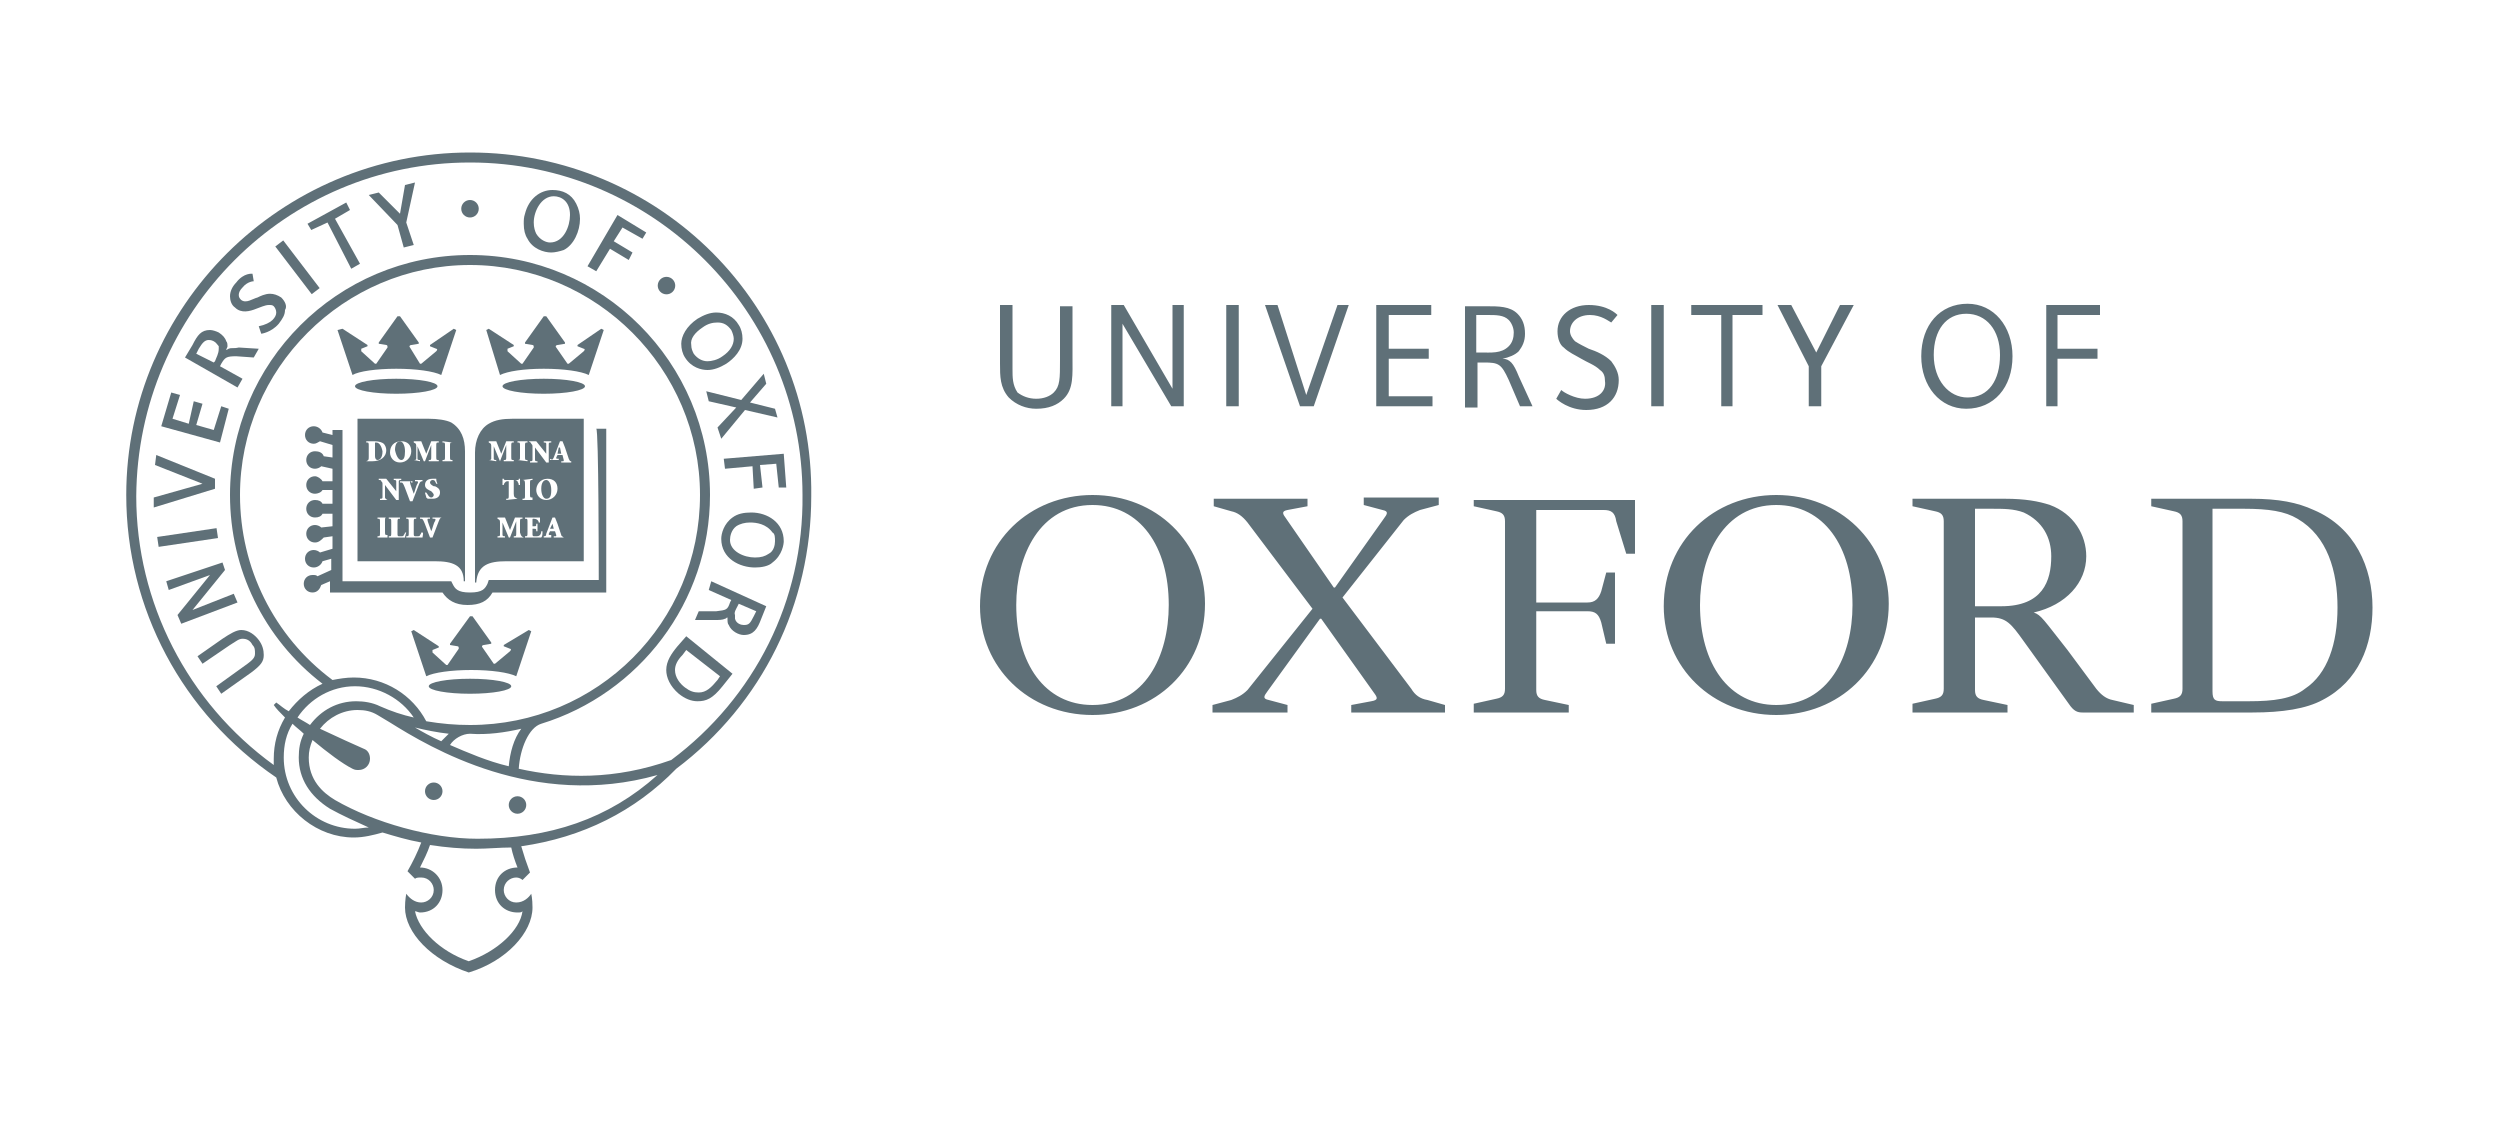 <svg xmlns="http://www.w3.org/2000/svg" viewBox="0 0 200 90" width="200" height="90"><style>.st1{fill:#5f7078}</style><path class="st1" d="M87.4 39.6c-5 0-9 3.7-9 8.9 0 4.9 3.9 8.7 9 8.7 5 0 9-3.7 9-8.9 0-4.9-3.9-8.7-9-8.7zm0 16.8c-3.8 0-6.1-3.3-6.1-8 0-4 1.9-8 6.1-8 3.8 0 6.1 3.3 6.1 8 0 4.1-1.9 8-6.1 8zM142.1 39.6c-5 0-9 3.7-9 8.9 0 4.9 3.9 8.7 9 8.7 5 0 9-3.7 9-8.9 0-4.9-3.9-8.7-9-8.7zm0 16.8c-3.8 0-6.1-3.3-6.1-8 0-4 1.9-8 6.1-8 3.8 0 6.1 3.3 6.1 8 0 4.1-1.9 8-6.1 8zM167.7 55.1l-2.3-3.1c-1.9-2.4-2.1-2.8-2.7-3 2.6-.6 4.2-2.4 4.2-4.5 0-1.7-1-3.4-2.9-4.1-.9-.3-2-.5-3.6-.5H153v.6l1.8.4c.5.1.7.3.7.8v13.4c0 .5-.2.7-.7.8l-1.8.4v.7h7.6v-.6l-1.9-.4c-.5-.1-.7-.3-.7-.8v-5.8h1.3c1.2 0 1.6.5 2.6 1.9l3.6 5c.4.6.7.7 1.1.7h4.1v-.6L169 56c-.5-.1-.9-.4-1.3-.9zm-7.6-6.6H158v-7.8h1.3c1 0 1.8 0 2.6.3 1.5.7 2.2 2 2.2 3.5 0 2-.7 4-4 4zM117.9 40.5l1.8.4c.5.1.7.3.7.8v13.4c0 .5-.2.7-.7.8l-1.8.4v.7h7.6v-.6l-1.9-.4c-.5-.1-.7-.3-.7-.8v-6.3h4.1c.6 0 .9.2 1.1.9l.4 1.7h.7v-5.7h-.7l-.4 1.5c-.2.6-.5.9-1.1.9h-4.1v-7.4h5.4c.6 0 .9.2 1 .9l.8 2.6h.7V40h-12.9v.5zM185.1 40.8c-1.3-.6-2.8-.9-5-.9h-8v.6l1.8.4c.5.1.7.3.7.8v13.4c0 .5-.2.7-.7.8l-1.8.4v.7h8.1c2.4 0 4.3-.3 5.6-1 2.9-1.5 4-4.4 4-7.4 0-3.2-1.4-6.4-4.7-7.8zm-.7 14.3c-1 .8-2.5 1-4.5 1h-2.1c-.6 0-.8-.1-.8-.8V40.7h2.5c2 0 3.3.2 4.3.8 2.4 1.4 3.2 4.2 3.2 7.1 0 2.9-.8 5.3-2.6 6.5zM112.9 55.1l-5.5-7.3 4.9-6.2c.4-.4.8-.6 1.3-.8l1.5-.4v-.6h-6v.6l1.5.4c.5.1.4.3.1.7l-3.9 5.5h-.1l-3.8-5.5c-.3-.4-.4-.6.1-.7l1.6-.3v-.6h-7.5v.6l1.4.4c.5.1.9.4 1.3.9l5.2 6.9-5.2 6.5c-.4.4-.8.6-1.3.8l-1.5.4v.6h6v-.6l-1.5-.4c-.5-.1-.4-.3-.1-.7l4.2-5.8h.1l4.2 5.9c.3.4.4.6-.2.7l-1.6.3v.6h7.5v-.6l-1.4-.4c-.6-.1-1-.4-1.3-.9zM82.9 32.7c1 0 1.7-.3 2.2-.8.8-.8.7-1.9.7-3.4v-4h-1v4.3c0 1.5 0 2.1-.5 2.6-.3.3-.8.5-1.4.5-.6 0-1.1-.2-1.5-.5-.4-.6-.4-1.2-.4-1.9v-5.1h-1v4.7c0 1 0 1.9.7 2.7.6.6 1.4.9 2.2.9zM89.8 25.9l3.9 6.6h1v-8.1h-.9v6.7l-3.9-6.7h-1v8.1h.9zM98.1 24.4h1v8.1h-1zM105.1 32.5l2.8-8.1h-.9l-2.5 7.2-2.3-7.2h-1l2.8 8.1zM114.6 31.7h-3.5v-3h3.2v-.8h-3.2v-2.7h3.4v-.8h-4.4v8.1h4.5zM118.1 29h.6c1.2 0 1.4.1 2 1.4l.9 2.1h1l-1.1-2.4c-.2-.5-.4-.9-.6-1.1-.2-.2-.4-.3-.7-.3.5-.1 1-.3 1.3-.6.3-.4.5-.8.5-1.4 0-.7-.2-1.2-.6-1.6-.6-.6-1.5-.6-2.5-.6h-1.7v8.1h1V29zm0-3.8h.9c.7 0 1.3 0 1.7.4.2.2.4.6.4 1s-.1.8-.4 1.1c-.6.6-1.4.5-2.3.5h-.3v-3zM132.1 24.4h1v8.1h-1zM137.7 32.5h.9v-7.3h2.4v-.8h-5.7v.8h2.4zM144.7 32.5h1v-3.2l2.6-4.9h-1.1l-1.9 3.8-2-3.8h-1.1l2.5 4.9zM157.3 32.7c2.2 0 3.7-1.7 3.7-4.2 0-2.4-1.5-4.2-3.6-4.2-2.2 0-3.7 1.7-3.7 4.2 0 2.4 1.5 4.2 3.6 4.2zm0-7.6c1.6 0 2.7 1.3 2.7 3.3 0 2-.9 3.4-2.6 3.4-1.5 0-2.7-1.4-2.7-3.4s1-3.3 2.6-3.3zM164.6 28.7h3.2v-.8h-3.2v-2.7h3.4v-.8h-4.3v8.1h.9zM126.8 31.9c-.8 0-1.7-.5-1.9-.7l-.4.7c.1.1 1 .9 2.4.9 1.7 0 2.6-1 2.6-2.4 0-.6-.3-1.1-.6-1.5-.5-.5-1.2-.8-1.8-1-.4-.2-.8-.4-1.1-.6-.2-.2-.4-.5-.4-.8 0-.7.6-1.3 1.6-1.3.9 0 1.5.5 1.7.6l.5-.6c-.1-.1-.8-.8-2.3-.8-1.5 0-2.5.9-2.5 2.1 0 .6.2 1.1.5 1.3.4.4.9.6 1.4.9.5.3 1.1.5 1.5.9.3.2.4.5.4.9.1.7-.4 1.4-1.6 1.4zM47.9 46.4h-8.8l-.1.3c-.2.4-.4.7-1.4.7-1 0-1.2-.3-1.4-.7l-.1-.2h-8.7V34.4h-.8v.4l-.8-.2c-.1-.3-.4-.5-.7-.5-.4 0-.7.3-.7.7 0 .4.3.7.7.7.2 0 .3-.1.5-.2l1 .3v1l-.7-.1c-.1-.3-.4-.4-.7-.4-.4 0-.7.3-.7.7 0 .4.3.7.7.7.2 0 .4-.1.5-.2l.9.2v1h-.8c-.1-.2-.4-.4-.6-.4-.4 0-.7.3-.7.7 0 .4.3.7.7.7.2 0 .5-.1.6-.3h.8v1.1h-.8c-.1-.2-.3-.3-.6-.3-.4 0-.7.3-.7.7 0 .4.3.7.7.7.3 0 .5-.1.6-.3h.8v1l-.9.1c-.1-.1-.3-.2-.5-.2-.4 0-.7.3-.7.7 0 .4.3.7.7.7.3 0 .5-.2.7-.4l.7-.1v1l-1 .3c-.1-.1-.3-.2-.5-.2-.4 0-.7.3-.7.7 0 .4.3.7.7.7.3 0 .6-.2.7-.5l.7-.2v.9l-1.1.5c-.1-.1-.2-.1-.4-.1-.4 0-.7.3-.7.7 0 .4.3.7.7.7.4 0 .6-.3.7-.6l.7-.3v.9h9c.4.6 1 1 2 1s1.6-.3 2-1h9.1V34.3h-.8c.2 0 .2 11.4.2 12.1z"/><ellipse class="st1" cx="31.7" cy="30.9" rx="3.3" ry=".6"/><path class="st1" d="M31.7 29.5c1.6 0 3 .2 3.6.5l1.2-3.6-.2-.1-1.9 1.3v.1l.5.2c.1 0 .1.1 0 .2l-1.2 1h-.1l-.8-1.3c-.1-.1 0-.2.1-.2l.6-.1v-.1L32 25.3h-.2l-1.5 2.1v.1l.6.1c.1 0 .1.1.1.2l-.9 1.3H30l-1.1-1v-.2l.5-.2v-.1l-2-1.3-.4.1 1.2 3.6c.5-.3 1.9-.5 3.5-.5z"/><ellipse class="st1" cx="37.6" cy="54.9" rx="3.3" ry=".6"/><path class="st1" d="M40.3 51.6v.1l.5.2c.1 0 .1.1 0 .2l-1.2 1h-.1l-.9-1.3c-.1-.1 0-.2.1-.2l.6-.1v-.1l-1.5-2.1h-.2L36 51.5v.1l.6.1c.1 0 .1.1.1.2l-.9 1.3h-.1l-1.1-1V52l.5-.2v-.1l-2-1.3-.2.1 1.2 3.6c.6-.3 2-.5 3.6-.5s3 .2 3.6.5l1.2-3.6-.2-.1-2 1.2z"/><ellipse class="st1" cx="43.5" cy="30.9" rx="3.3" ry=".6"/><path class="st1" d="M43.5 29.5c1.6 0 3 .2 3.6.5l1.2-3.6-.2-.1-1.9 1.3v.1l.5.2c.1 0 .1.1 0 .2l-1.2 1h-.1l-.9-1.3c-.1-.1 0-.2.1-.2l.6-.1v-.1l-1.5-2.1h-.2L42 27.4v.1l.6.1c.1 0 .1.1.1.2l-.9 1.3h-.1l-1.1-1v-.2l.5-.2v-.1l-2-1.3-.2.1L40 30c.6-.3 1.9-.5 3.5-.5zM32.1 36.8c.2 0 .3-.2.3-.7 0-.5-.2-.8-.4-.8s-.4.2-.4.7c.1.5.3.8.5.8z"/><path class="st1" d="M34.3 33.5h-5.7v11.4h6.2c1.4 0 2.3.3 2.3 1.6h.1V36.1c0-1-.3-1.8-1.1-2.3-.4-.2-1.1-.3-1.8-.3zm-1.2 3.3c.1 0 .2 0 .2-.1v-.9c0-.3 0-.3-.2-.4v-.1h.6l.4 1 .4-1h.6v.1c-.2 0-.2 0-.2.3v.8c0 .3 0 .3.2.3v.1h-.8v-.1c.2 0 .2 0 .2-.3v-.9l-.5 1.3h-.1l-.5-1.2v1c0 .1.1.1.2.1v.1l-.5-.1zm1.4 2.5c-.2-.1-.5-.2-.5-.5s.2-.5.6-.5H34.9c0 .1 0 .2.1.4h-.1c-.1-.2-.1-.3-.3-.3-.1 0-.2.1-.2.2s.1.2.3.3h.1c.2.1.4.2.4.5s-.2.5-.6.5h-.3c-.1 0-.1 0-.2-.1 0-.1-.1-.3-.1-.4h.1c.1.1.2.4.4.4.1 0 .2-.1.2-.2s-.1-.2-.2-.3zm-1.7-.7c0 .1.2.6.3.9.1-.2.2-.7.3-.8.1-.2 0-.2-.1-.2h-.1v-.1h.6v.1c-.1 0-.2 0-.3.3 0 0-.3.8-.5 1.3h-.2c-.2-.5-.4-1.1-.5-1.3-.1-.2-.1-.2-.3-.2v-.1h1v.1h-.1c-.1-.2-.1-.1-.1 0zm-.7-3.3c.5 0 .8.3.8.8s-.4.9-.9.9-.8-.4-.8-.8c0-.5.3-.9.9-.9zm-2.8 1.6c.2-.1.2-.1.2-.4v-.8c0-.3 0-.3-.2-.3v-.1h.7c.3 0 .6.1.7.2.1.1.2.3.2.5 0 .6-.5.9-1.1.9h-.5zm1.7 4.5c-.2 0-.2 0-.2.3v.8c0 .3 0 .3.2.3v.2h-.8v-.1c.2 0 .2 0 .2-.3v-.8c0-.3 0-.3-.2-.3v-.1h.8zm0-1.4h-.6v-.1c.1 0 .2 0 .2-.1v-1c0-.2 0-.2-.1-.3 0-.1-.1-.1-.2-.1v-.1h.6l.8 1V39v-.5c0-.1-.1-.1-.2-.1v-.1h.6v.1c-.1 0-.2 0-.2.1V40h-.2l-.9-1.2v1s0 .1.2.2zm1.4 3h-1.3v-.1c.2 0 .2 0 .2-.3v-.8c0-.3 0-.3-.2-.3v-.1h.9v.1c-.2 0-.2 0-.2.3v.9c0 .1 0 .2.1.2h.2c.1 0 .2 0 .2-.1 0 0 .1-.1.1-.2h.1s-.1.3-.1.4zm1.4 0h-1.3v-.1c.2 0 .2 0 .2-.3v-.8c0-.3 0-.3-.2-.3v-.1h.8v.1c-.2 0-.2 0-.2.3v.9c0 .1 0 .2.1.2h.2c.1 0 .2 0 .2-.1 0 0 .1-.1.1-.2h.1c.1 0 0 .3 0 .4zm1.6-1.6c-.1 0-.2 0-.3.3 0 0-.3.8-.5 1.3h-.2c-.2-.5-.4-1.1-.5-1.3-.1-.2-.1-.2-.3-.2v-.1h.8v.1h-.1c-.1 0-.1 0-.1.1s.2.6.3.9c.1-.2.2-.7.3-.8.1-.2 0-.2-.1-.2h-.1v-.1h.8zm.8-6c-.2 0-.2 0-.2.3v.8c0 .3 0 .3.2.3v.1h-.8v-.1c.2 0 .2 0 .2-.3v-.8c0-.3 0-.3-.2-.3v-.1l.8.1z"/><path class="st1" d="M30.1 35.4H30v1.1c0 .2.1.3.2.3.2 0 .4-.2.4-.7-.1-.5-.3-.7-.5-.7zM44.8 35.8h-.1l-.1.5h.3z"/><path class="st1" d="M40.5 44.9h6.2V33.5H41c-.8 0-1.4.1-1.9.4-.7.4-1.1 1.3-1.1 2.3v10.4h.1c.1-1.4 1-1.7 2.4-1.7zm1.4-1.9h-.8v-.1c.2 0 .2 0 .2-.3v-.9l-.5 1.3h-.1l-.5-1.2v1c0 .1.1.1.2.1v.1h-.6v-.1c.1 0 .2 0 .2-.1v-.9c0-.3 0-.3-.2-.4v-.1h.6l.4 1 .4-1h.6v.1c-.2 0-.2 0-.2.3v.8c.1.3.1.3.3.4zm-.5-3.1l-.9.1v-.1c.2 0 .2 0 .2-.3v-1.1c-.2 0-.2 0-.3.1 0 0-.1.1-.1.2h-.1v-.5h.1c0 .1.1.1.1.1h1c.1 0 .1 0 .1-.1h.1v.5h-.1c0-.2-.1-.2-.1-.3 0 0-.1-.1-.2-.1h-.1v1.1c0 .3.1.3.3.4zm.4-1.5l.8-.1v.1c-.2 0-.2 0-.2.3v.8c0 .3 0 .3.2.3v.2h-.8v-.1c.2 0 .2 0 .2-.3v-.8c0-.3 0-.4-.2-.4zm1.5 4.6H42v-.1c.2 0 .2 0 .2-.3v-.8c0-.3 0-.3-.2-.3v-.1h1.2v.4h-.1c0-.1-.1-.2-.1-.2s-.1-.1-.3-.1c-.1 0-.1 0-.1.1v.5h.1c.2 0 .2 0 .2-.2h.1v.6h-.1c0-.2 0-.2-.2-.2h-.1v.4c0 .1 0 .2.1.2h.2c.1 0 .2 0 .3-.1 0 0 .1-.1.1-.3h.1c0 .2 0 .4-.1.5zm-.4-3.8c0-.4.3-.9.9-.9.5 0 .8.3.8.8s-.4.9-.9.9-.8-.4-.8-.8zm2.2 3.8h-.8v-.1h.1c.1 0 .1 0 .1-.1l-.1-.3H44l-.1.2c0 .1 0 .1.1.1h.1v.2h-.6v-.1c.1 0 .2 0 .2-.2l.5-1.3h.2l.2.5.3.9c0 .1.1.1.2.2zm-.8-6.4l.5-1.3h.2l.2.5.3.9c.1.2.1.2.2.2v.1h-.8v-.1h.1c.1 0 .1 0 .1-.1l-.1-.4h-.4l-.1.2c0 .1 0 .1.1.1h.1v.1H44v-.1c.2.1.2.1.3-.1zm-2-1.3h.6l.8 1V36v-.5c0-.1-.1-.1-.2-.1v-.1h.6v.1c-.1 0-.2 0-.2.1V37h-.2l-.9-1.2v1c0 .1.1.1.2.1v.1h-.6v-.1c.1 0 .2 0 .2-.1v-1c0-.2 0-.2-.1-.3 0-.1-.1-.1-.2-.2zm-.9 1.5c.2 0 .2 0 .2-.3v-.8c0-.3 0-.3-.2-.3v-.1h.8v.1c-.2 0-.2 0-.2.3v.8c0 .3 0 .3.2.3v.1l-.8-.1zm-2.3 0c.1 0 .2 0 .2-.1v-.9c0-.3 0-.3-.2-.4v-.1h.6l.4 1 .4-1h.6v.1c-.2 0-.2 0-.2.3v.8c0 .3 0 .3.2.3v.1h-.8v-.1c.2 0 .2 0 .2-.3v-.9l-.5 1.3-.5-1.2v1c0 .1.1.1.2.1v.1l-.6-.1z"/><path class="st1" d="M44.1 39.2c0-.5-.2-.8-.4-.8s-.4.2-.4.7c0 .5.2.8.4.8.3 0 .4-.2.4-.7zM44.2 41.9l-.2.4h.3l-.1-.4z"/><circle class="st1" cx="34.7" cy="63.3" r=".7"/><circle class="st1" cx="41.4" cy="64.4" r=".7"/><circle class="st1" cx="37.6" cy="16.7" r=".7"/><ellipse transform="matrix(.042 -.999 .999 .042 28.203 75.132)" class="st1" cx="53.3" cy="22.9" rx=".7" ry=".7"/><path class="st1" d="M15.8 52.5l.4.6 2.2-1.5c.5-.3.7-.5 1-.5.3 0 .6.1.8.5.2.2.2.4.2.7 0 .3-.2.5-.6.8l-2.5 1.8.4.6 2.4-1.7c.8-.6 1-.9 1-1.4 0-.4-.1-.8-.4-1.2-.3-.4-.8-.8-1.4-.8-.4 0-.9.3-1.5.7l-2 1.4zM18 45.6l-.2-.6-4.5 1.5.2.7 3.3-1.2-2.6 3.2.3.7 4.5-1.7-.3-.7-3.3 1.3z"/><path transform="rotate(-8.441 15.005 42.951)" class="st1" d="M12.6 42.6h4.8v.8h-4.8z"/><path class="st1" d="M17.2 38.3l-4.7-1.9-.1.8 3.8 1.5-3.9 1.1v.8l4.9-1.5zM18.3 27.9c-.1 0-.1.1-.2.1 0-.1.1-.2.1-.3 0-.1 0-.3-.1-.4-.1-.3-.3-.5-.6-.7-.2-.1-.5-.2-.7-.2-.7 0-1 .4-1.4 1.2l-.6 1L19 31l.4-.7-1.8-1 .1-.2c.3-.5.4-.6 1.2-.6l1.4.1.4-.7-1.6-.1c-.4.1-.6 0-.8.1zm-1.1 1l-.1.1-1.4-.7.2-.4c.3-.5.5-.7.8-.7.1 0 .2 0 .4.1s.3.3.4.4v.2c0 .4-.2.7-.3 1z"/><path transform="rotate(-37.364 23.774 21.395)" class="st1" d="M23.4 19h.8v4.8h-.8z"/><path class="st1" d="M28 16.8l-.3-.6-3.1 1.7.3.5 1.3-.6 1.9 3.7.7-.4-2-3.6zM32.4 14.8l-.4 2.3-1.7-1.7-.8.2 2.3 2.4.5 1.8.8-.2-.6-1.8.7-3.2zM47 21.3l.7.4 1.1-1.8 1.5.9.3-.6-1.5-.9.7-1.1 1.6.9.3-.5-2.3-1.4zM56.5 31.3l.2.8 2.2.5-1.5 1.6.3.9 1.9-2.3 2.6.6-.2-.7-2-.5 1.3-1.5-.2-.8-1.8 2.1zM58 37.5l2.2-.2.1 1.8.7-.1-.2-1.8 1.3-.1.2 1.9h.6l-.2-2.7-4.8.4zM60.1 41c-.6 0-1.1.1-1.5.4-.7.5-.9 1.3-.9 1.7 0 1.6 1.5 2.3 2.7 2.3.5 0 1.1-.1 1.4-.4.8-.6.9-1.5.9-1.7 0-1.5-1.3-2.3-2.6-2.3zm1.4 3.3c-.3.2-.6.3-1.1.3-.9 0-2-.5-2-1.4 0-.3.1-.8.5-1.1.3-.2.7-.3 1.1-.3.5 0 1.3.1 1.8.8.2.1.2.4.2.7 0 .3-.1.8-.5 1zM54.5 27.5c0 .4.1.8.3 1.1.5.8 1.3 1 1.8 1s1-.2 1.5-.5c.6-.4 1.3-1.1 1.3-2 0-.4-.1-.8-.3-1.1-.4-.7-1.1-1-1.8-1-.5 0-1 .2-1.5.5-.9.6-1.3 1.4-1.3 2zm1.7-1.3c.4-.3.8-.4 1.2-.4.5 0 .8.2 1.1.6.1.2.2.5.2.7 0 .5-.3 1-.9 1.4-.4.3-.9.4-1.2.4-.4 0-.8-.2-1.1-.6-.1-.2-.2-.4-.2-.7-.1-.5.3-1 .9-1.4zM44.2 15.2c-1 0-1.9.7-2.2 1.9-.1.3-.1.5-.1.8 0 .5.1.9.3 1.2.4.8 1.3 1.1 1.9 1.1.3 0 .7-.1 1-.2.8-.4 1.3-1.5 1.3-2.5 0-.4-.1-.8-.3-1.2-.4-.8-1.1-1.1-1.9-1.1zm-.2 4.2c-.3 0-.8-.2-1.1-.7-.1-.2-.2-.5-.2-.9 0-.9.6-2.1 1.6-2.1.6 0 1.3.4 1.3 1.5 0 .9-.5 2.2-1.6 2.2zM18.3 32.7l-.6-.2-.6 1.9-1.4-.4.5-1.7-.7-.2-.4 1.8-1.3-.4.6-1.9-.7-.2-.8 2.7 4.7 1.3zM22.5 23.8c-.3-.2-.6-.3-.9-.3-.4 0-.8.2-1 .3-.4.1-.9.5-1.3.2-.1-.1-.2-.2-.2-.4s.1-.4.3-.6c.4-.5.9-.5.9-.5l-.1-.6s-.7-.1-1.3.7c-.3.3-.5.7-.5 1.1 0 .3.1.7.4.9.5.5 1.2.3 1.7.1.3-.1.7-.3 1-.3.2 0 .3 0 .4.1.1.1.2.3.2.5s-.1.4-.3.6c-.2.2-.6.4-1.1.5l.2.6s.8-.1 1.4-.8c.3-.4.5-.7.5-1.1.2-.3 0-.7-.3-1zM56.7 47.2l1.8.8-.1.2c-.2.6-.3.6-1.1.7h-1.4l-.3.7h1.6c.3 0 .6 0 .8-.1.1 0 .1-.1.2-.1v.1c0 .2 0 .4.1.5.2.5.8.8 1.2.8.8 0 1.1-.5 1.4-1.3l.4-1-4.4-2-.2.7zm2.3 1.3l.1-.2 1.4.6-.2.4c-.3.6-.4.7-.8.7-.2 0-.6-.1-.7-.5v-.3c-.1-.2.1-.5.2-.7zM54.2 51.7c-.5.6-.9 1.2-.9 1.9 0 .6.3 1.3 1 1.9.5.4 1 .6 1.5.6.7 0 1.2-.2 2-1.2l.8-1-3.7-3-.7.8zm3.4 2.4l-.2.3c-.5.6-.9 1-1.5 1-.4 0-.7-.1-1.1-.4-.4-.3-.8-.8-.8-1.4 0-.4.2-.8.6-1.2l.3-.4 2.7 2.1z"/><path class="st1" d="M37.6 12.2c-15.1 0-27.5 12.3-27.5 27.4 0 9.1 4.5 17.5 12 22.6.7 2.7 3.3 4.8 6.2 4.8.8 0 1.6-.2 2.3-.4 1 .3 2 .6 3.1.8-.3.8-.7 1.6-1.1 2.3l.6.6c.1-.1.3-.1.5-.1.6 0 1 .5 1 1 0 .6-.5 1-1 1s-.9-.3-1.2-.7c0 0-.1.5-.1 1.1 0 2 2.1 4.2 5.1 5.2 3-.9 5.1-3.2 5.1-5.2 0-.7-.1-1.1-.1-1.1-.2.3-.6.7-1.2.7s-1-.5-1-1c0-.6.5-1 1-1 .2 0 .4.1.5.2l.6-.6c-.3-.8-.5-1.4-.7-2.1 4.9-.7 9.1-2.8 12.4-6.2 6.9-5.2 10.8-13.2 10.8-21.8.2-15.2-12.1-27.5-27.3-27.5zm-9.2 54.1c-3.1 0-5.7-2.5-5.7-5.7 0-1 .2-1.9.7-2.7.3.3.6.5.9.8-.3.6-.4 1.2-.4 1.9 0 1.7.9 3.1 2.5 4.1.9.5 2 1 3.1 1.5-.4 0-.7.1-1.1.1zm9.2-8.3c-1.2 0-2.3-.1-3.5-.3-1.1-2.1-3.3-3.5-5.8-3.5-.6 0-1.2.1-1.7.2-4.7-3.5-7.4-9-7.4-14.8 0-10.1 8.3-18.4 18.4-18.4 10.1 0 18.4 8.3 18.4 18.4C56 49.8 47.8 58 37.6 58zm4.1.3c-.6.8-.9 1.9-1 3-1.7-.4-3.3-1.1-4.7-1.7.3-.5 1-.9 1.6-.9 1.4.1 2.8-.1 4.1-.4zm-5.8.4l-.6.6c-.7-.3-1.6-.8-2.1-1.1.8.2 1.8.4 2.7.5zm-7.5-3.8c1.9 0 3.7 1 4.7 2.5-.9-.2-1.8-.5-2.7-.9-.6-.3-1.3-.4-1.9-.4-1.5 0-2.8.7-3.7 1.9-.3-.2-.7-.4-1-.6 1-1.5 2.7-2.5 4.6-2.5zm13 14.5c-1 0-1.8.7-1.8 1.8s.8 1.8 1.8 1.8c.2 0 .3 0 .4-.1-.2 1.5-2 3.2-4.3 4-2.3-.8-4-2.5-4.3-4 .1 0 .3.1.4.1 1.1 0 1.8-.8 1.8-1.8s-.8-1.8-1.8-1.8c.3-.6.6-1.2.8-1.8 1.3.2 2.5.3 3.7.3.9 0 1.9-.1 2.8-.1.1.5.3 1.1.5 1.6.1 0 0 0 0 0zm-3.2-2.3c-3.7 0-8.3-1.3-11.4-3.1-1-.6-2.1-1.6-2.1-3.4 0-.5.1-.9.3-1.4 1.2 1 2.4 1.9 3.2 2.3.2.1.3.1.5.1.5 0 .9-.4.9-.9 0-.4-.2-.7-.5-.8-.7-.3-2-.9-3.5-1.6.7-.9 1.8-1.5 3-1.5.6 0 1.1.1 1.6.4l1 .6c3.2 2 11.5 7 21.4 4.2-3.9 3.5-8.6 5.1-14.4 5.1zm15.5-6.3c-4.5 1.6-8.6 1.5-12.2.7.1-1.6.8-3.3 1.8-3.6 7.8-2.4 13.5-9.7 13.5-18.3 0-10.6-8.6-19.2-19.2-19.2S18.4 29 18.4 39.6c0 5.9 2.7 11.5 7.4 15.1-1.1.5-2 1.3-2.7 2.2-.4-.2-.7-.5-1-.7l-.2.2c.2.3.5.6.9 1-.6 1-.9 2.1-.9 3.3v.5c-6.9-5-11-13-11-21.5C11 24.9 22.9 13 37.6 13s26.6 12 26.6 26.6c.1 8.4-3.8 16.2-10.5 21.2z"/></svg>